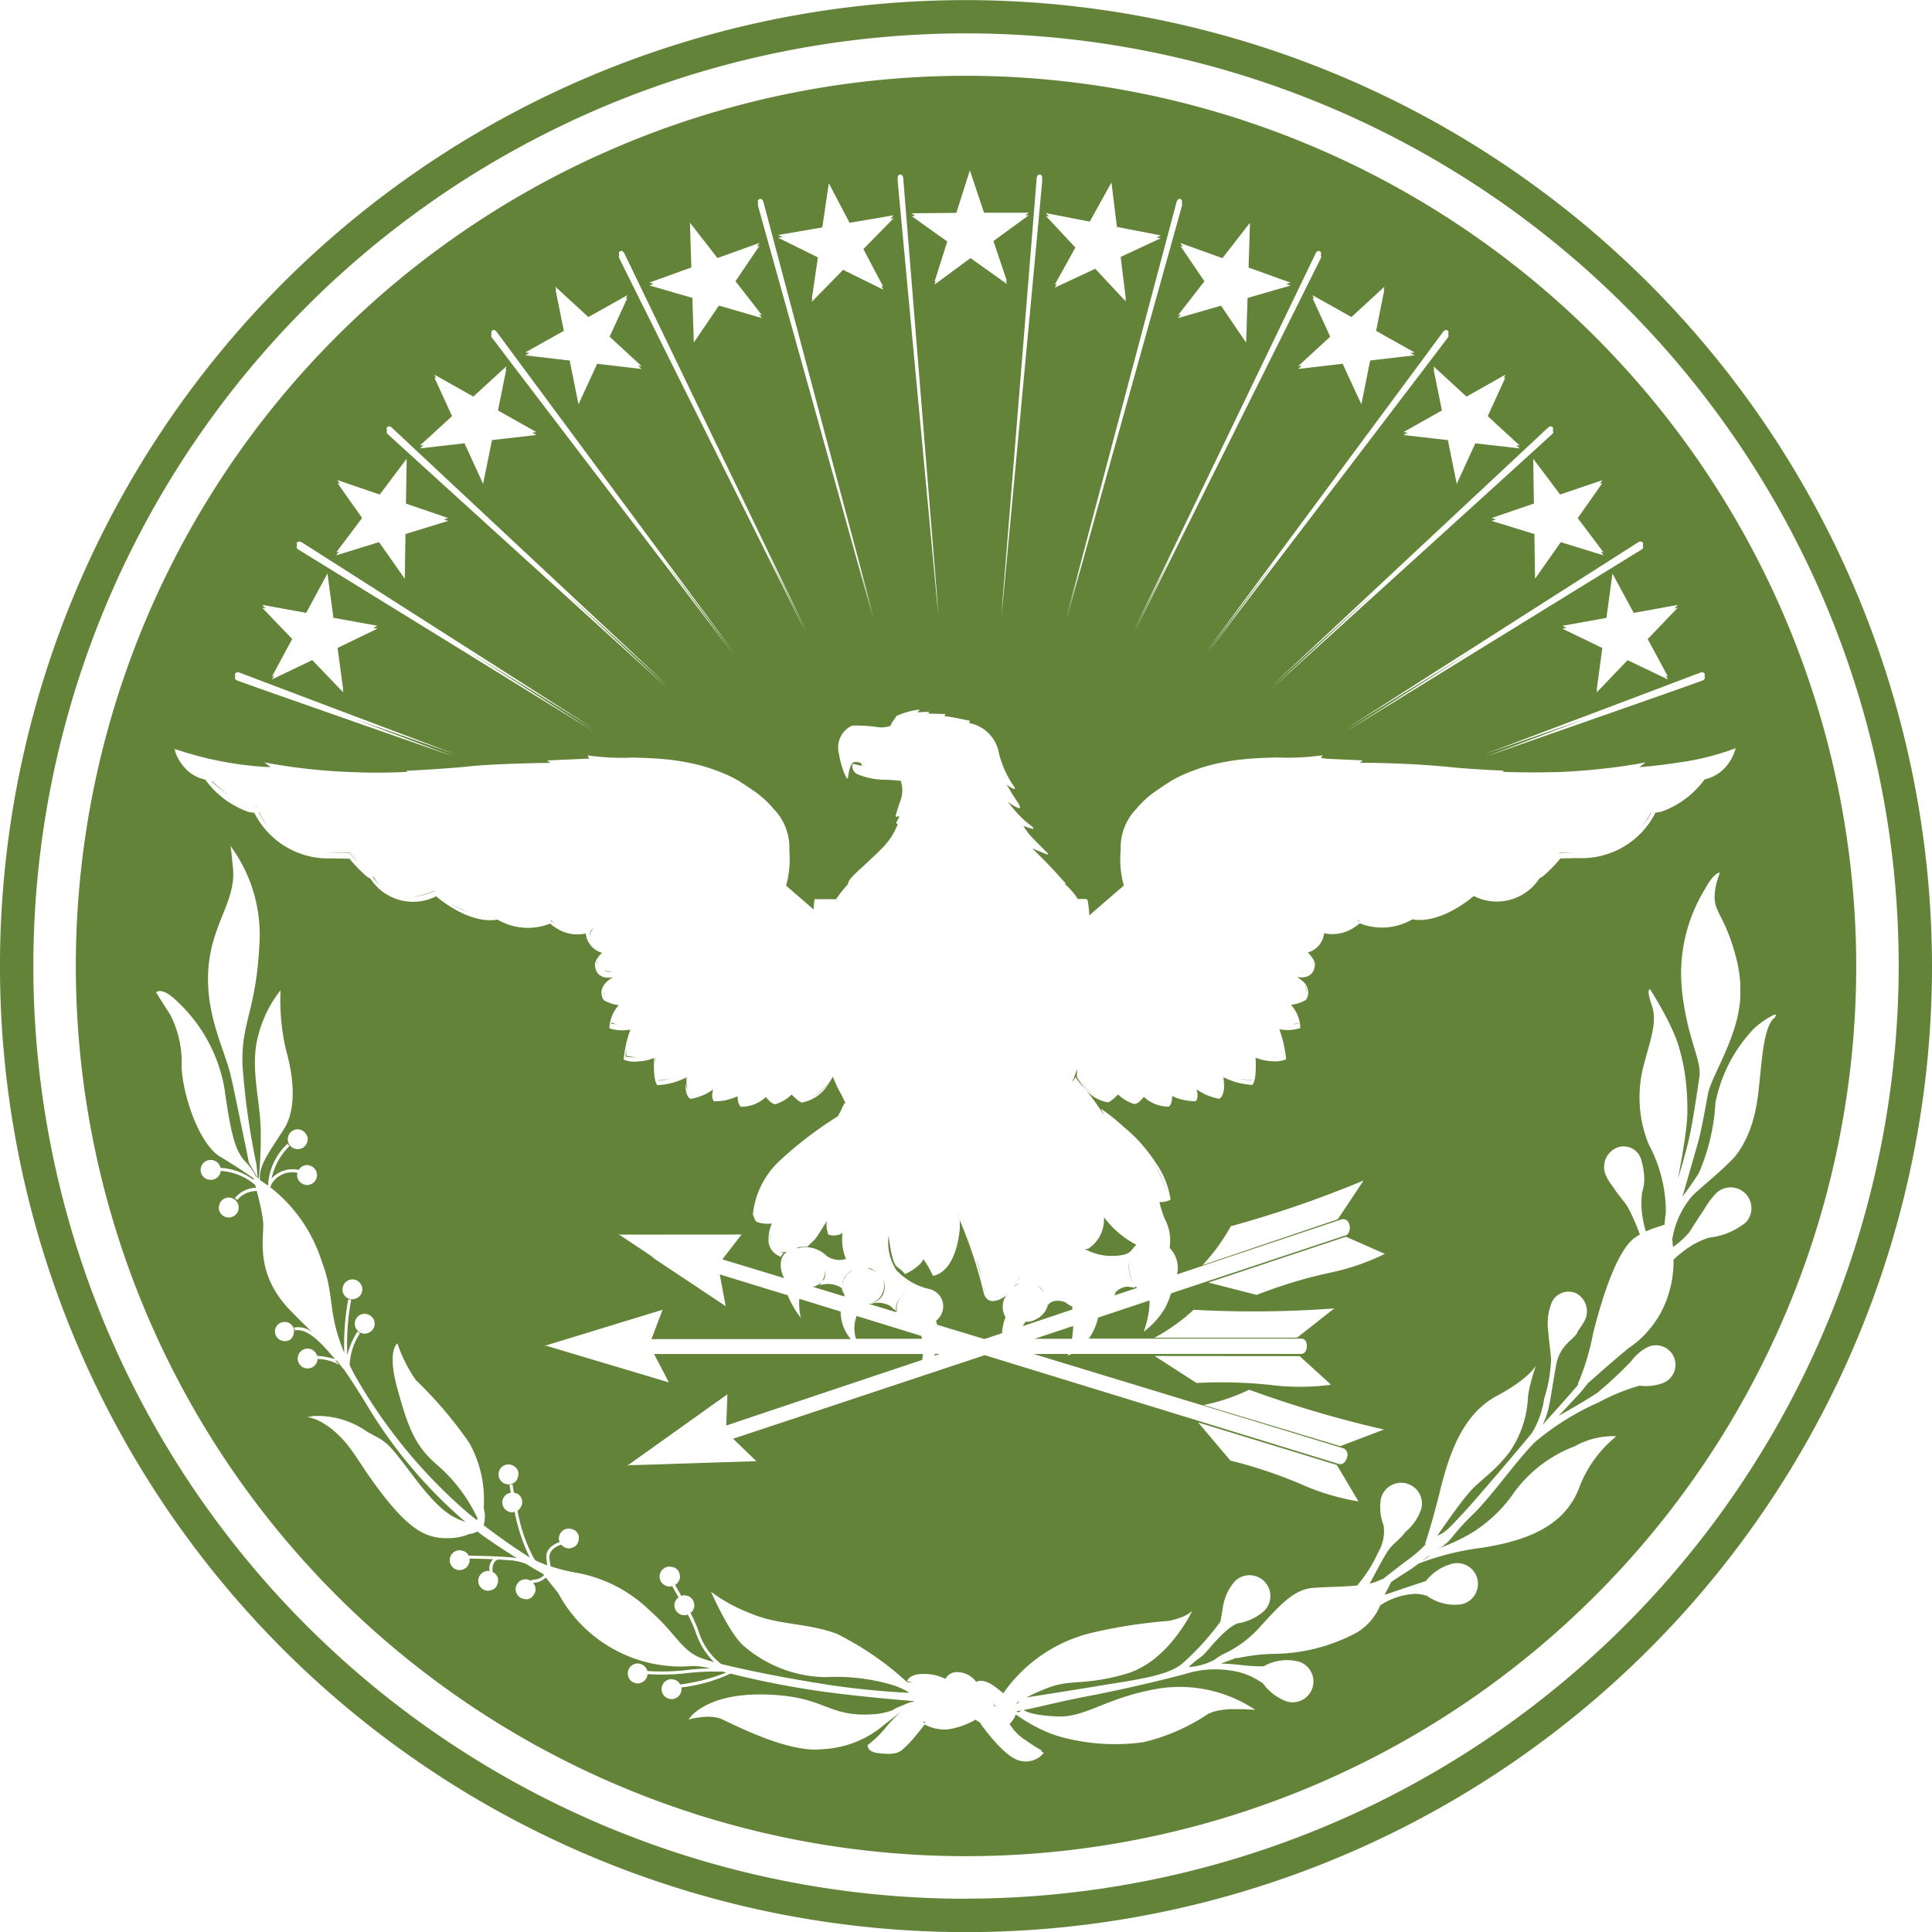 <?xml version="1.0" encoding="UTF-8"?> <svg xmlns="http://www.w3.org/2000/svg" width="99.999" height="99.998" viewBox="0 0 99.999 99.998"><defs><style>.a{fill:#638339;}</style></defs><path class="a" d="M192.677,470.161l.027.012-.013-.008-.065-.04a3.111,3.111,0,0,1-.787-.759c-.029-.036-.059-.076-.089-.115A2.928,2.928,0,0,0,192.677,470.161Z" transform="translate(-135.937 -413.405)"></path><path class="a" d="M194.878,471.654l.01-.005-.009,0a.1.1,0,0,1-.026-.005l-.009,0A.086.086,0,0,0,194.878,471.654Z" transform="translate(-137.625 -414.712)"></path><path class="a" d="M191.508,468.939c.057.064.12.137.193.222a5.418,5.418,0,0,1-.405-.61.274.274,0,0,0-.02-.025v-.01c0-.02.006-.166.016-.407-.08.237-.172.477-.268.712l.18-.285Z" transform="translate(-135.541 -412.781)"></path><path class="a" d="M204.871,471.37s-.01,0-.014,0a.05.05,0,0,0-.008.01.423.423,0,0,1-.074.011c.024,0,.05.008.074.009A.361.361,0,0,0,204.871,471.37Z" transform="translate(-143.046 -414.561)"></path><path class="a" d="M165.949,429.12c.017-.006.034-.008.051-.012l-.032,0A.109.109,0,0,1,165.949,429.12Z" transform="translate(-121.854 -391.494)"></path><path class="a" d="M187.976,494.905c0-.029,0-.055,0-.084a1.3,1.3,0,0,1-.351-.214,1.16,1.16,0,0,0-.516-.078l-.131.033a.032.032,0,0,1-.011,0l-.012.005a.552.552,0,0,0-.242.187s0-.03-.007-.076a.6.6,0,0,1-.025.167.974.974,0,0,1-.285.424.565.565,0,0,1-.2.155,1.322,1.322,0,0,1-.392.174.817.817,0,0,1-.239.007,1.785,1.785,0,0,0-.156.232l2.579-.863C187.98,494.933,187.976,494.905,187.976,494.905Z" transform="translate(-132.475 -427.198)"></path><path class="a" d="M198.07,492.6a.815.815,0,0,1,.048.071.992.992,0,0,1-.075-.126C198.054,492.56,198.057,492.58,198.07,492.6Z" transform="translate(-139.371 -426.117)"></path><path class="a" d="M193.811,487.006c1.18,0,1.021-.329,1.352-.575a4.889,4.889,0,0,1-1.68-1.432,1.808,1.808,0,0,1-.82,1.637c-.054,0-.108.008-.169.008A2.835,2.835,0,0,0,193.811,487.006Z" transform="translate(-136.343 -422)"></path><path class="a" d="M196.517,492.864a1,1,0,0,0-.557.26.844.844,0,0,0-.084.195c.395-.132.786-.264,1.172-.392a1.509,1.509,0,0,1-.113-.107C197.035,492.991,196.8,492.878,196.517,492.864Z" transform="translate(-138.189 -426.269)"></path><path class="a" d="M198.682,471.571a.092.092,0,0,0-.011.013c.012-.01.022-.022.033-.034C198.7,471.558,198.69,471.563,198.682,471.571Z" transform="translate(-139.714 -414.659)"></path><path class="a" d="M188.7,498.063a5.315,5.315,0,0,0,.064-.662l-1.993.662Z" transform="translate(-133.217 -428.769)"></path><path class="a" d="M197.528,489.958a1.657,1.657,0,0,0,.219,1.174A1.889,1.889,0,0,1,197.528,489.958Z" transform="translate(-139.076 -424.706)"></path><path class="a" d="M167.082,433.345l0,0h.01l0,0Z" transform="translate(-122.473 -393.807)"></path><path class="a" d="M187.269,493.107a1.015,1.015,0,0,0-.142-.2.678.678,0,0,0-.353-.234h0a.592.592,0,0,1,.3.2A1.439,1.439,0,0,1,187.269,493.107Z" transform="translate(-133.22 -426.189)"></path><path class="a" d="M178.1,485.254a5.258,5.258,0,0,0,0-.619l-.005-.01A5.589,5.589,0,0,1,178.1,485.254Z" transform="translate(-128.485 -421.796)"></path><path class="a" d="M180.365,490.619a6.1,6.1,0,0,0-.18-.724l-.081-.225c.16.516.227.828.293,1.11C180.387,490.729,180.376,490.676,180.365,490.619Z" transform="translate(-129.58 -424.549)"></path><path class="a" d="M176.826,489.775c-.019.026-.034.055-.055.079.015-.02.032-.045.048-.068Z" transform="translate(-127.761 -424.607)"></path><path class="a" d="M168.4,494.77l-.033,0h.057l.006,0Z" transform="translate(-123.174 -427.331)"></path><path class="a" d="M181.065,493.106a1.423,1.423,0,0,1-.169-.385c.008.032.016.063.025.095A.893.893,0,0,0,181.065,493.106Z" transform="translate(-130.013 -426.214)"></path><path class="a" d="M172.255,488.922a.919.919,0,0,1,.492,1.474,1.125,1.125,0,0,1-.162.167c.019.069.036.135.052.2l2.409.734h.074l.887-.3a2.577,2.577,0,0,1,.092-.587c.024-.083.053-.162.082-.238a1.041,1.041,0,0,1,.059-1.152,1.233,1.233,0,0,1-.664.319c-.45.041-.532-.45-.532-.45a23.389,23.389,0,0,0-1.23-3.725v.449c-.246,2.376-1.394,2.416-1.394,2.416a4.92,4.92,0,0,0-.492-.859c-.164.41-.942.777-.942.777a1.966,1.966,0,0,0-.41-.367c-.279-.209-.41-1.308-.443-1.629a2.609,2.609,0,0,0,.4,1.792A3.35,3.35,0,0,0,172.255,488.922Z" transform="translate(-124.135 -422.198)"></path><path class="a" d="M167.124,433.415h-.008v0h.009Z" transform="translate(-122.491 -393.845)"></path><path class="a" d="M167.132,433.448l0,0h.006l0,0Z" transform="translate(-122.5 -393.863)"></path><path class="a" d="M182.236,494.054c.039-.013.073-.028.11-.042a.622.622,0,0,1-.32.049A.5.5,0,0,0,182.236,494.054Z" transform="translate(-130.63 -426.919)"></path><path class="a" d="M167.175,433.519l0,0v0Z" transform="translate(-122.523 -393.902)"></path><path class="a" d="M184.479,492.628c-.022.032-.042.06-.06.084.078-.068.159-.135.246-.2A1.347,1.347,0,0,0,184.479,492.628Z" transform="translate(-131.935 -426.098)"></path><path class="a" d="M184.951,491.978a.593.593,0,0,1-.1-.1.1.1,0,0,0,0,.017A.228.228,0,0,0,184.951,491.978Z" transform="translate(-132.172 -425.752)"></path><path class="a" d="M210.778,469.177c-.024.064-.042.1-.042.1a2.95,2.95,0,0,1-.3-.038l-.281-.043a5.048,5.048,0,0,0,.585.1S210.754,469.252,210.778,469.177Z" transform="translate(-145.98 -413.364)"></path><path class="a" d="M200.165,478.6a6.358,6.358,0,0,1,.765,1.661A5.523,5.523,0,0,0,200.165,478.6Z" transform="translate(-140.53 -418.508)"></path><path class="a" d="M215.166,466.2a3.878,3.878,0,0,0-.053-.417c0,.013,0,.027,0,.04A3.707,3.707,0,0,1,215.166,466.2Z" transform="translate(-148.688 -411.514)"></path><path class="a" d="M156.571,486.955a.749.749,0,0,0,.027.306,1.1,1.1,0,0,1,.017-.479A1.722,1.722,0,0,0,156.571,486.955Z" transform="translate(-116.733 -422.972)"></path><path class="a" d="M217.648,458.884c0,.018,0,.034.007.054a.547.547,0,0,0-.074-.367c.01.024.016.054.024.082A.471.471,0,0,1,217.648,458.884Z" transform="translate(-150.035 -407.575)"></path><path class="a" d="M218.439,455.788c.007.022.014.038.02.062s-.014.021-.02.032l0,.007c.01-.015.019-.024.029-.039a1.125,1.125,0,0,0-.05-.147A.348.348,0,0,1,218.439,455.788Z" transform="translate(-150.49 -406.01)"></path><path class="a" d="M138.526,462.891c.1.012.195.018.291.025a2.142,2.142,0,0,1-.291-.084C138.525,462.866,138.526,462.891,138.526,462.891Z" transform="translate(-106.887 -409.9)"></path><path class="a" d="M137.664,459.21a.592.592,0,0,0,0,.13c.027.011.054.018.081.028l-.073-.043A.3.3,0,0,1,137.664,459.21Z" transform="translate(-106.415 -407.924)"></path><path class="a" d="M208.15,470.388v0c-.005.013-.007.031-.012.043C208.143,470.414,208.147,470.4,208.15,470.388Z" transform="translate(-144.882 -414.023)"></path><path class="a" d="M157.776,488.938a.708.708,0,0,0,.191.053c.018-.015.039-.026.058-.042A.976.976,0,0,1,157.776,488.938Z" transform="translate(-117.394 -424.15)"></path><path class="a" d="M157.461,488.859a1.127,1.127,0,0,0,.134.029.8.8,0,0,1-.15-.042C157.453,488.849,157.455,488.855,157.461,488.859Z" transform="translate(-117.214 -424.099)"></path><path class="a" d="M218.216,455.3c-.009-.015-.008-.031-.019-.046s-.01-.013-.015-.02C218.193,455.257,218.2,455.279,218.216,455.3Z" transform="translate(-150.363 -405.755)"></path><path class="a" d="M137.843,458.3a1.1,1.1,0,0,1,.228-.267A.943.943,0,0,0,137.843,458.3Z" transform="translate(-106.514 -407.283)"></path><path class="a" d="M136.884,455.795a.435.435,0,0,1,.05-.264,1.1,1.1,0,0,0-.077.225C136.865,455.77,136.875,455.78,136.884,455.795Z" transform="translate(-105.976 -405.916)"></path><path class="a" d="M219.3,452.8a.335.335,0,0,1-.006.065c0,.006,0,.013,0,.019A.368.368,0,0,0,219.3,452.8Z" transform="translate(-150.973 -404.427)"></path><path class="a" d="M217.268,456.813a.922.922,0,0,1-.417.114.748.748,0,0,0,.417-.114Z" transform="translate(-149.637 -406.616)"></path><path class="a" d="M266.263,431.954c-.027.042-.063.093-.1.147.054-.069.093-.124.124-.172C266.276,431.937,266.27,431.946,266.263,431.954Z" transform="translate(-176.549 -393.034)"></path><path class="a" d="M207.853,470.936l-.02,0,.019,0Z" transform="translate(-144.715 -414.323)"></path><path class="a" d="M214.046,466.763c-.036,0-.069.008-.109.011.085,0,.173-.007.259-.013C214.149,466.763,214.1,466.764,214.046,466.763Z" transform="translate(-148.046 -412.046)"></path><path class="a" d="M168.161,494.774a.472.472,0,0,1-.237.037l-.038.01,1.425.435c0-.023-.014-.046-.018-.07a3.938,3.938,0,0,1-.311-.266A1.381,1.381,0,0,0,168.161,494.774Z" transform="translate(-122.912 -427.333)"></path><path class="a" d="M223.6,451.2l-.061,0c-.012.014-.025.027-.044.045l.023,0a.49.49,0,0,1-.087.06A.989.989,0,0,0,223.6,451.2Z" transform="translate(-153.229 -403.551)"></path><path class="a" d="M216.212,462.957c.1-.007.193-.013.291-.025a.2.2,0,0,0,0-.025.013.013,0,0,1,0,.006s-.068.009-.183.017C216.287,462.939,216.252,462.947,216.212,462.957Z" transform="translate(-149.288 -409.942)"></path><path class="a" d="M233.244,450.109l-.123.043a2.265,2.265,0,0,0,.218-.076C233.309,450.088,233.275,450.1,233.244,450.109Z" transform="translate(-158.517 -402.939)"></path><path class="a" d="M256.416,438.853a2.847,2.847,0,0,1-.156.284,3,3,0,0,1-.329.452,2.479,2.479,0,0,0,.5-.735Z" transform="translate(-170.966 -396.813)"></path><path class="a" d="M244.025,446.16c-.008.015-.018.029-.027.043l.032-.045Z" transform="translate(-164.454 -400.8)"></path><path class="a" d="M247.347,443.465c-.25.008-.512.006-.793-.012,0,0-.027.046-.073.111.023-.031.049-.056.073-.089C246.554,443.474,246.879,443.49,247.347,443.465Z" transform="translate(-165.809 -399.324)"></path><path class="a" d="M238.915,448.419c.063.01.124.019.184.025l.055.008a2.9,2.9,0,0,1-.3-.043l.009,0A.354.354,0,0,1,238.915,448.419Z" transform="translate(-161.649 -402.029)"></path><path class="a" d="M236.956,447.8l0,0a3.487,3.487,0,0,0,.866.272A3.912,3.912,0,0,1,236.956,447.8Z" transform="translate(-160.609 -401.699)"></path><path class="a" d="M175.331,500.679l.291-.1h-.252C175.357,500.614,175.345,500.647,175.331,500.679Z" transform="translate(-126.975 -430.504)"></path><path class="a" d="M93.042,435.348l-.055-.007a6.137,6.137,0,0,0,.952.741A5.979,5.979,0,0,1,93.042,435.348Z" transform="translate(-82.032 -394.896)"></path><path class="a" d="M98.378,438.852h-.021a2.47,2.47,0,0,0,.493.733A2.866,2.866,0,0,1,98.378,438.852Z" transform="translate(-84.963 -396.813)"></path><path class="a" d="M107.12,443.429a3.2,3.2,0,0,0,.405.466,6.313,6.313,0,0,1-.405-.487,8.406,8.406,0,0,1-1.345-.038A8.423,8.423,0,0,0,107.12,443.429Z" transform="translate(-89.011 -399.279)"></path><path class="a" d="M97.922,438.183c-.072-.009-.142-.023-.213-.039.071.02.143.039.217.055Z" transform="translate(-84.609 -396.426)"></path><path class="a" d="M111.71,446.65a2.168,2.168,0,0,1-.33-.461l-.069-.032.143.205A2.533,2.533,0,0,0,111.71,446.65Z" transform="translate(-92.033 -400.8)"></path><path class="a" d="M131.636,451.2l-.062,0a1.076,1.076,0,0,0,.2.113A.68.68,0,0,1,131.636,451.2Z" transform="translate(-103.093 -403.551)"></path><path class="a" d="M117.019,447.779a3.74,3.74,0,0,1-1.148.329,3.317,3.317,0,0,0,1.161-.315A.135.135,0,0,0,117.019,447.779Z" transform="translate(-94.522 -401.685)"></path><path class="a" d="M136.117,452.229a.412.412,0,0,0-.048.258.632.632,0,0,1,.2-.416A.35.35,0,0,0,136.117,452.229Z" transform="translate(-105.543 -404.028)"></path><path class="a" d="M120.28,449.254a3.315,3.315,0,0,0,.9.449A4.5,4.5,0,0,1,120.28,449.254Z" transform="translate(-96.928 -402.49)"></path><path class="a" d="M138.046,456.925c.03,0,.064,0,.1,0a1.706,1.706,0,0,1-.533-.109A.757.757,0,0,0,138.046,456.925Z" transform="translate(-106.386 -406.615)"></path><path class="a" d="M170.975,494.813c.075.052.038,0,.038,0a.916.916,0,0,1,.209-.724A.881.881,0,0,0,170.975,494.813Z" transform="translate(-124.594 -426.961)"></path><path class="a" d="M123.581,354.931a46.076,46.076,0,1,0,46.077,46.078A46.13,46.13,0,0,0,123.581,354.931ZM161.8,386.008a.146.146,0,0,1-.091.22c-.539.215-11.255,3.952-11.255,3.952l5.208-1.968-5.208,1.819s10.844-4.093,11.113-4.2C161.778,385.746,161.87,385.9,161.8,386.008Zm-1.383-3.54-1.551,1.618,1.046,1.943-.107-.051.107.2-2.087-1-1.6,1.671.023-.172-.023.024.292-2.152-2.069-1,.223-.041-.223-.107,2.281-.411.312-2.295,1.1,2.038,2.28-.414-.172.18Zm-1.809-3.226a.149.149,0,0,1-.068.215L143.213,388.9s3.182-2.03,6.628-4.23l-6.628,4.083s14.9-9.515,15.144-9.665C158.562,378.961,158.68,379.117,158.607,379.241Zm-2.086-3.38-.136.195.136-.048-1.279,1.816,1.338,1.78-.145-.044.145.192-2.215-.682-1.332,1.894L153,378.65l-2.215-.681.227-.077-.227-.069,2.19-.75-.034-2.166,0,0,0-.152,1.391,1.85Zm-2.57-2.577a.154.154,0,0,1-.041.2c-.423.4-14.508,13.172-14.508,13.172l5.35-5-5.35,4.853,14.286-13.352C153.874,372.98,154.029,373.138,153.95,373.284ZM151.5,370.4l-.092.2.092-.051-.916,2,1.659,1.522-.183-.021.183.168-2.3-.263-.962,2.1-.459-2.266-2.3-.264.219-.124-.219-.026,1.991-1.121-.432-2.136.036.035-.036-.181,1.706,1.565Zm-2.965-2.1a.166.166,0,0,1-.02.188c-.342.467-12.509,16.414-12.509,16.414l3.754-5.068-3.754,4.922s12.085-16.319,12.257-16.555C148.422,367.982,148.613,368.13,148.536,368.3Zm-3.3-2.449-.036.181.036-.033-.428,2.136,1.993,1.118-.218.025.218.122-2.3.269-.456,2.268-.968-2.1-2.3.27.183-.169-.183.021,1.656-1.525-.92-2,.092.051-.092-.2,2.02,1.134Zm-3.291-1.635a.171.171,0,0,1,0,.158c-.252.522-9.695,19.456-9.695,19.456s.9-1.864,2.142-4.441l-2.142,4.294s9.3-19.283,9.421-19.545S142.023,364.019,141.941,364.213Zm-3.669-1.674,0,.154,0-.006-.069,2.166,2.174.783-.227.067.227.081-2.226.645-.074,2.311-1.3-1.913-2.226.644.149-.191-.149.043,1.368-1.758-1.248-1.835.133.047-.133-.194,2.18.784Zm-3.516-1.032c0,.006,0,.016-.007.024a.193.193,0,0,1,.007.125c-.152.559-5.982,21.43-5.982,21.43s.309-1.163.781-2.947c-.474,1.7-.781,2.8-.781,2.8s5.621-21.188,5.7-21.468S134.813,361.293,134.756,361.506Zm-7.046.528,2.274.441,1.122-2.025.284,2.3,2.276.44-.225.1.225.044-2.083.97.265,2.157-.02-.022.02.17-1.58-1.692-2.1.98.111-.2-.111.051,1.071-1.931-1.529-1.636.168.033Zm-.188-1.812c0,.011,0,.038-.005.074a.2.2,0,0,1,.005.073c-.046.578-2.11,22.571-2.11,22.571l.085-1.058c-.054.58-.085.912-.085.912s1.8-22.268,1.823-22.557S127.54,360,127.523,360.223Zm-6.761,1.822,2.316-.022.7-2.2.734,2.193,2.317,0-.181.132h.181L125,363.486l.7,2.075-.066-.045.066.195-1.886-1.345-1.863,1.375.059-.192-.059.045.66-2.086-1.848-1.317h.2Zm-.719-1.822c-.017-.223.264-.273.288.015s1.823,22.557,1.823,22.557-.033-.332-.086-.913c.053.67.086,1.059.086,1.059s-2.064-21.993-2.111-22.571a.2.2,0,0,1,.007-.074C120.045,360.261,120.043,360.234,120.042,360.223Zm-6.185,2.945,2.283-.39.336-2.289,1.077,2.05,2.284-.391-.173.178.173-.029-1.57,1.6,1.028,1.953-.105-.052.105.2-2.078-1.026L115.6,366.63l.025-.174-.025.026.315-2.151-2.057-1.016.224-.038Zm-.763-1.7c.076.28,5.7,21.468,5.7,21.468s-.308-1.1-.783-2.8l.783,2.95s-5.831-20.871-5.981-21.43a.187.187,0,0,1,.006-.126.2.2,0,0,1-.006-.023C112.751,361.293,113.019,361.19,113.094,361.47Zm-5.907,4.165,2.175-.783-.069-2.166,0,.006,0-.154,1.421,1.827,2.178-.784-.132.194.132-.047-1.246,1.835,1.368,1.758-.148-.043.148.191-2.225-.644-1.3,1.913-.074-2.311-2.226-.645.227-.081Zm-1.286-1.5,9.421,19.545-2.139-4.289,2.139,4.435s-9.443-18.933-9.693-19.456a.17.17,0,0,1,0-.159C105.544,364.018,105.778,363.879,105.9,364.135Zm-5.133,5.115,1.994-1.118L102.334,366l.036.033-.036-.181,1.7,1.569,2.019-1.134-.092.2.092-.052-.919,2,1.656,1.525-.183-.021.183.169-2.3-.27-.967,2.1-.455-2.268-2.3-.269.219-.122ZM99.3,368.2c.172.235,12.257,16.555,12.257,16.555l-3.76-4.93c2.1,2.834,3.76,5.076,3.76,5.076s-12.167-15.947-12.51-16.414a.167.167,0,0,1-.021-.188C98.953,368.13,99.142,367.982,99.3,368.2Zm-3.982,5.87,1.661-1.522-.916-2,.09.051-.09-.2,2.018,1.137,1.706-1.565-.036.181.036-.035-.431,2.136,1.99,1.121-.218.026.218.124-2.3.264-.46,2.266-.963-2.1-2.3.263.184-.168Zm-1.44-.911,14.284,13.352-5.345-4.848,5.345,5S94.08,373.881,93.656,373.484a.156.156,0,0,1-.041-.2C93.535,373.138,93.691,372.98,93.88,373.157ZM90.985,379.6l1.338-1.78-1.279-1.816.137.048-.137-.195,2.192.749,1.392-1.85,0,.152,0,0-.035,2.166,2.189.75-.226.069.226.077-2.214.681-.036,2.314L93.2,379.07l-2.216.682.146-.192Zm-1.777-.516c.248.15,15.144,9.665,15.144,9.665l-6.624-4.081,6.624,4.229s-14.831-9.139-15.326-9.443a.15.15,0,0,1-.067-.215C88.884,379.117,89,378.961,89.208,379.088Zm-2.059,3.232,2.28.414,1.1-2.038.311,2.295,2.281.411-.224.107.224.041-2.068,1,.292,2.152-.023-.024.023.172-1.6-1.671-2.087,1,.107-.2-.107.051,1.046-1.943-1.552-1.618.172.032ZM86,385.831c.27.107,11.112,4.2,11.112,4.2L91.9,388.212l5.208,1.968s-10.714-3.736-11.254-3.952a.146.146,0,0,1-.09-.22C85.7,385.9,85.787,385.746,86,385.831Zm-3.371,3.944a17.986,17.986,0,0,0,4.815.937.083.083,0,0,0-.017-.015l.1.018.062,0-.322-.245a29.388,29.388,0,0,0,4.264.49,30.2,30.2,0,0,0,3.132,0c.018,0-.07-.052-.053-.053,1.245-.067,2.487-.148,3.235-.229,1.411-.154,4.223-.184,4.223-.184l-.169-.123,2.186-.1a.489.489,0,0,1-.079-.143h0a.228.228,0,0,1-.014-.021,12.553,12.553,0,0,0,2.35.112c.451.016.992.022,1.71.093.369.036.711.088,1.028.147a9.141,9.141,0,0,1,1.163.288l.055.017.136.047c.2.067.379.137.546.206a5.838,5.838,0,0,1,.884.44c.04.025.073.05.112.074.291.18.494.332.626.416a4.964,4.964,0,0,1,1.01.917l.025.026a2.882,2.882,0,0,1,.8,2.141,5.193,5.193,0,0,1-.167,1.819l1.425,1.234a3.677,3.677,0,0,1,.049-.535h1.115a6.16,6.16,0,0,1,.6-.761,1.029,1.029,0,0,1,.11-.263,6.463,6.463,0,0,1,.605-.6c.307-.284.687-.635,1.027-.977a3.51,3.51,0,0,0,.846-1.281l-.069-.045-.009-.037.174-.324-.174.024-.031-.035s.058-.258.258-.831a1.508,1.508,0,0,0,.006-.994c-.087-.008-.507-.055-.837-.055a3.828,3.828,0,0,1-1.326-.258.47.47,0,0,1-.344-.487.307.307,0,0,1,.012-.062l.035-.019s.2.05.468.109c-.006-.011-.034-.07-.072-.151a.7.7,0,0,0-.366-.045c-.2.066-.282.646-.3.832l-.051.014a1.718,1.718,0,0,1-.152-.3A4.916,4.916,0,0,1,117,390a1.249,1.249,0,0,1,.677-1.432,7.384,7.384,0,0,1,1.385.084,1.378,1.378,0,0,0,.617-.079.852.852,0,0,1,.134-.255l.1-.142c.028-.043.052-.08.066-.109a4.15,4.15,0,0,1,1.164-.33l.023.052-.123.087.619-.024.01.055-.127.035.948.024.016.053a.217.217,0,0,0-.022.017.158.158,0,0,0-.035.034c.009.01.021.011.041.011a6.823,6.823,0,0,1,.7.115c.293.057.565.114.565.114l.02.041-.041.081a1.927,1.927,0,0,1,1.558,1.614,5.419,5.419,0,0,0,.769,1.673c.019.026.088.124.008.13a1.607,1.607,0,0,1-.415-.253,2.512,2.512,0,0,1,.209.327c.1.185.259.41.372.587.015.024.233.329.087.335a1.952,1.952,0,0,1-.583-.349,6.42,6.42,0,0,0,.935,1.037c.082.067.16.129.225.178.02.015.181.121.168.171-.008.028-.04.026-.062.022-.1-.021-.338-.1-.465-.143.08.113.231.331.292.412.042.055.29.31.531.554l.467.471-.03.046-.785-.318.673.672c.315.315,1.031,1.115,1.031,1.115a.056.056,0,0,1,.009.021.08.08,0,0,1-.025.041,3.341,3.341,0,0,1,.659.764h.461c0,.012.006.029.01.049h.038a6.282,6.282,0,0,1,.089.8l1.786-1.545a5.06,5.06,0,0,1-.162-1.837,2.879,2.879,0,0,1,.8-2.122.071.071,0,0,0,.01-.01,4.954,4.954,0,0,1,1.025-.932c.132-.084.332-.234.618-.411.041-.026.077-.051.12-.079a5.791,5.791,0,0,1,.886-.44c.169-.072.356-.141.555-.209.04-.014.08-.03.121-.043l.077-.024a9.094,9.094,0,0,1,1.143-.283c.317-.06.66-.111,1.03-.147.718-.071,1.259-.077,1.709-.093a12.53,12.53,0,0,0,2.35-.112l-.013.021h0a.4.4,0,0,1-.065.123c.109.015.231.028.358.039l1.814.084-.051.037c-.026.021-.063.049-.115.086h.017s1.438-.012,3.26.107l.209.015.3.022c.3.023.609.048.922.08.2.02.376.036.536.05.414.032.877.061,1.356.091.249.012.508.022.856.044a.029.029,0,0,1-.006.005s0,.011-.018.02a.2.2,0,0,1-.031.032c.1.006.206.01.308.013.453.013,1.39.031,2.514,0,.1,0,.2-.006.309-.011.7-.034,1.339-.087,1.9-.145l.542-.064c.094-.011.188-.022.283-.035.969-.126,1.54-.247,1.54-.247s-.034.028-.093.071l-.23.174.183-.009c.257-.023.986-.092,1.857-.228a13.458,13.458,0,0,0,2.958-.746l-.026.042a2.315,2.315,0,0,1-.63,1.064,1.949,1.949,0,0,1-.963.511,4.712,4.712,0,0,1-2.256,1.68l-.287.041a4.27,4.27,0,0,1-4,2.355l-.922.019a7.763,7.763,0,0,1-.923.942c-.185.082-.2.144-.2.144a2.628,2.628,0,0,1-3.363.858s-1.66,1.474-3.177,1.207a3.12,3.12,0,0,1-2.727.206,2.266,2.266,0,0,1-.3.223,1.991,1.991,0,0,1-1.541.288,1.163,1.163,0,0,1-.842,1s.382.367.366.624c-.029.443-.291.744-.938.645a1.59,1.59,0,0,1,.246.165l.03.025a.79.79,0,0,1,.317.65.687.687,0,0,1-.114.339,1.954,1.954,0,0,1-.78.262,1.858,1.858,0,0,1,.484,1.2,2.116,2.116,0,0,1-1.086.061,6.273,6.273,0,0,1,.349,1.555,1.409,1.409,0,0,1-.718.1,2.437,2.437,0,0,1-.862-.185s.082,1.126-.164,1.412a3.724,3.724,0,0,1-1.475-.388s0,.045.01.108a.493.493,0,0,0-.052-.149l-.008-.006a.072.072,0,0,1,0,.017.8.8,0,0,1-.024.616.966.966,0,0,0,.09-.316c.006.291-.024.729-.264.836a2.886,2.886,0,0,1-1.169-.492s.144.408-.041.615a2.731,2.731,0,0,1-1.22-.265s.005.45-.179.546a1.851,1.851,0,0,1-1.288-.506s-.294.407-.511.37a2.144,2.144,0,0,1-.82-.492s-.382.39-.532.41a2.024,2.024,0,0,1-1.157-.664,10.145,10.145,0,0,1,.86,1.18c.037.053.074.105.107.158l-.054-.114c-.065-.129-.11-.2-.11-.2.024.039.044.074.066.112-.043-.09-.071-.144-.071-.144a9.621,9.621,0,0,1,1.526,1.282c-.2-.213-.337-.339-.337-.339a8.02,8.02,0,0,1,1.639,1.841,4.388,4.388,0,0,1,.779,1.923,1.035,1.035,0,0,1-.573.123,4.684,4.684,0,0,0,.287.9,2.37,2.37,0,0,1,.236,1.474,1.462,1.462,0,0,1,.383,1.373c4.862-1.629,8.544-2.86,8.544-2.86a.373.373,0,0,1,.262.069.552.552,0,0,1-.01.748l-9.109,3.025a3.63,3.63,0,0,1-.336.807,4.082,4.082,0,0,1-1.076,1.176,5.275,5.275,0,0,0,.278-1.128,3.823,3.823,0,0,0,.027-.489l-2.666.887a3.07,3.07,0,0,1-.476,1.089c6.077,0,11,0,11,0a.291.291,0,0,1,.227.125c.074.121.133.66-.26.668l-11.865,0a1.443,1.443,0,0,1-.2.084c.01-.027.018-.056.028-.084h-1.793c8.009,2.438,16.005,4.872,16.06,4.891a.365.365,0,0,1,.184.4c-.029.138-.148.487-.456.4l-16.731-5.142c0,.009,0,.016,0,.016s-.012-.014-.018-.021l-1.564-.482-13.026,4.327,1.207,1.163-1.344.041-3.09.1h.008l-.268.009h0l-.263.009.006,0-.267.009h0l-.263.006h.006l-.787.024h0l-.264.007.009,0h-.051l-.133.044.059-.042h-.008l5.146-3.671,0,.01.008-.006h0l-.112.494.105-.456-.058,1.576c.525-.181,4.844-1.628,10.145-3.4.013-.108.022-.209.028-.305l-13.912,0,.77,1.472-1.354-.407-2.9-.865h0l-.252-.074h.008l-.258-.076-.249-.075h0l-.251-.075h0l-.754-.226h.005l-.254-.075h.011l-.047-.015h-.142l.069-.022-.008,0,6.046-1.851-.005.009.01,0h0l-.174.286.156-.254-.559,1.478h10.316a2.194,2.194,0,0,1-.523-1.383c0-.015,0-.029,0-.043l-2.141-.659a3.25,3.25,0,0,0,.082.988,4.933,4.933,0,0,1-.681-1.171l-3.519-1.081.308,1.646-1.408-.94-2.284-1.517.008,0L107.26,416l-.217-.144h.007l-.224-.148h0l-.217-.145h0l-.218-.144h0l-.22-.146h0l-.218-.144h0l-.219-.147.011,0-.041-.026-.136-.043h.074l-.008,0,6.325-.005-.008.007h.011l-.18.161.153-.134-.966,1.251c.255.076,1.433.434,3.2.972-.2-.362-.328-1.057.159-1.373a1.013,1.013,0,0,1-.114.016c-.019.015-.037.03-.055.046,0,0-.008,0-.013,0a.511.511,0,0,0-.137.206.946.946,0,0,1-.64-.7,2.016,2.016,0,0,1,.164-1.025,1.623,1.623,0,0,1-.779-.081c-.123-.081-.164-.327-.205-.369a4.39,4.39,0,0,1,1.363-2.774,19.749,19.749,0,0,1,3.037-2.325l.131-.233c.122-.283.215-.453.215-.453l.02.028.021-.038-.194-.4c-.058-.108-.118-.211-.174-.32-.1-.2-.194-.418-.281-.644,0,0,0,.015,0,.018v.01c-.007.009-.013.015-.02.025a5.181,5.181,0,0,1-.41.619,2.032,2.032,0,0,1-1.169.677c-.151-.02-.533-.41-.533-.41a2.14,2.14,0,0,1-.82.492c-.217.037-.512-.37-.512-.37a1.843,1.843,0,0,1-1.286.506c-.184-.1-.178-.546-.178-.546a2.735,2.735,0,0,1-1.22.265c-.185-.207-.042-.615-.042-.615a2.883,2.883,0,0,1-1.168.492c-.241-.107-.272-.541-.265-.833a1.062,1.062,0,0,0,.1.357,1.923,1.923,0,0,1-.034-.676l-.01.006a.551.551,0,0,0-.05.146c0-.06.01-.1.01-.1a3.728,3.728,0,0,1-1.476.388c-.245-.286-.164-1.412-.164-1.412a2.435,2.435,0,0,1-.86.185,1.4,1.4,0,0,1-.718-.1,6.212,6.212,0,0,1,.349-1.555,2.118,2.118,0,0,1-1.086-.061,1.854,1.854,0,0,1,.484-1.2,1.956,1.956,0,0,1-.78-.262.691.691,0,0,1-.114-.339c-.04-.533.6-.84.6-.84-.649.1-.911-.2-.941-.645-.016-.257.365-.624.365-.624a1.159,1.159,0,0,1-.839-1,1.994,1.994,0,0,1-1.543-.288,2.256,2.256,0,0,1-.3-.223,3.116,3.116,0,0,1-2.726-.206c-1.517.267-3.178-1.207-3.178-1.207a2.627,2.627,0,0,1-3.361-.858s-.022-.061-.2-.144a7.713,7.713,0,0,1-.923-.942l-.922-.019a4.268,4.268,0,0,1-4-2.355l-.288-.041a4.711,4.711,0,0,1-2.254-1.68,1.949,1.949,0,0,1-.963-.511,2.33,2.33,0,0,1-.636-1.084c.013,0,.057.119.218.323A2.431,2.431,0,0,1,82.629,389.774Zm55.613,33.165A57.354,57.354,0,0,0,145.217,425l-2.264.86-7.076-2.127A9.991,9.991,0,0,0,138.241,422.939Zm-2.728-.347-2.172-1.4,7.507.007,1.626,1.481a12.135,12.135,0,0,1-3.111.014A24.084,24.084,0,0,0,135.513,422.592Zm5.2-2.345-7.378,0a9.937,9.937,0,0,0,2.03-1.446,56.925,56.925,0,0,0,7.274-.069Zm1.6-3.341a24.218,24.218,0,0,0-3.684,1.126l-2.505-.641,7.121-2.372,2.014.888A12.05,12.05,0,0,1,142.319,416.906Zm1.849-4.8-1.341,2.013-7,2.372a9.978,9.978,0,0,0,1.464-2.013A57.336,57.336,0,0,0,144.167,412.109Zm-.267,16.615a12.184,12.184,0,0,1-2.979-.895,24.16,24.16,0,0,0-3.653-1.22l-1.667-1.974,7.177,2.2Zm-43.48-1.4a.349.349,0,0,1-.008.041,1.008,1.008,0,0,1-.021.105.566.566,0,0,1-.026.077.428.428,0,0,1-.253.247.186.186,0,0,1-.03.009.346.346,0,0,1-.052.016h-.038a.435.435,0,0,1-.088.02.515.515,0,1,1,0-1.03.508.508,0,0,1,.227.058.483.483,0,0,1,.289.369.692.692,0,0,1,0,.074S100.421,427.32,100.421,427.323Zm-7.957-8.311a.508.508,0,0,1,.236.064.453.453,0,0,1,.1.068c.013.012.026.022.04.035a.517.517,0,0,1,.1.142.132.132,0,0,1,0,.014.288.288,0,0,1,.026.1v.019a.552.552,0,0,1,.014.069.509.509,0,0,1-.181.386.4.4,0,0,1-.106.071.531.531,0,0,1-.229.059.515.515,0,1,1,0-1.03Zm-.552-.768h0a.485.485,0,0,1-.088.018.515.515,0,0,1-.515-.515.431.431,0,0,1,.01-.054.446.446,0,0,1,.015-.074.509.509,0,0,1,.489-.388.516.516,0,0,1,.516.516A.509.509,0,0,1,91.912,418.245Zm-2.4-8.269a.515.515,0,1,1-.514-.514.509.509,0,0,1,.286.1c.005,0,.011.006.017.012a.512.512,0,0,1,.117.123l0,0A.51.51,0,0,1,89.513,409.976Zm-3.381-3.924a37.708,37.708,0,0,0,.727,5.212l.068.727-.455-.795-.016-.077v0c-.027-.135-.088-.44-.167-.83-.138-.664-.337-1.626-.54-2.608-.02-.094-.041-.187-.06-.277a.044.044,0,0,0,0-.012q-.031-.145-.062-.281c0-.019-.008-.037-.013-.055-.016-.074-.032-.148-.048-.215-.02-.087-.039-.169-.057-.243-.306-1.272-1.307-3.1-1.136-5.449s1.443-3.506,1.273-5.211c-.047-.47-.078-.764-.1-.951-.009-.077-.015-.138-.022-.18l-.016-.018s-.012-.2.016.018A7.734,7.734,0,0,1,87,400C86.827,403.312,86.065,403.952,86.133,406.052Zm-.706,7.975a.515.515,0,0,1-.515-.516.305.305,0,0,1,.011-.054.392.392,0,0,1,.017-.088.509.509,0,0,1,.486-.373.515.515,0,1,1,0,1.031Zm2.993,6.392a.509.509,0,0,1-.6-.5.492.492,0,0,1,.5-.484.476.476,0,0,1,.482.4C88.81,419.961,88.785,420.359,88.419,420.418ZM165.314,403.8a1.214,1.214,0,0,0-.134.217c-.021.043-.04.087-.059.133a2.816,2.816,0,0,0-.095.278c-.007.023-.013.045-.019.068-.029.1-.055.208-.079.322,0,.012,0,.025-.007.036-.023.11-.042.223-.061.34,0,.025-.008.049-.011.074-.02.123-.036.249-.053.379,0,.031-.008.064-.011.1-.017.13-.031.26-.046.394,0,.025,0,.051-.007.075-.013.124-.026.247-.038.372-.016.161-.033.322-.049.482,0,.025-.005.049-.008.074-.015.15-.031.3-.05.446a.3.3,0,0,1,0,.034l0-.009c-.016.128-.035.246-.054.365-.008.053-.014.111-.024.161-.019.115-.042.22-.065.327-.011.052-.021.109-.032.161-.025.1-.05.194-.078.289-.013.048-.024.1-.037.145-.03.1-.06.184-.091.272-.012.038-.025.081-.039.118-.034.091-.07.175-.105.258-.011.03-.024.062-.037.091-.044.1-.089.19-.135.278l-.016.033a5.412,5.412,0,0,1-.322.534,3.133,3.133,0,0,1-.228.289c-.03.034-.064.069-.1.1-.062.068-.128.136-.2.2-.038.039-.076.078-.117.115-.081.078-.165.156-.253.234l-.084.079c-.436.392-.927.8-1.358,1.2a4.506,4.506,0,0,0-1.064,2.228l-.02-.014c.015.133.031.293.045.472a4.255,4.255,0,0,0,.833-.744c.143-.207.451-.73.751-1.15a4.567,4.567,0,0,1,.646-.882,1.077,1.077,0,0,1,1.525,1.521,3.651,3.651,0,0,1-1.876.772,4.039,4.039,0,0,0-1.15.568,5.81,5.81,0,0,0-.7.571,5.61,5.61,0,0,1-.259,1.787,5.186,5.186,0,0,1-2.075,2.8l-.262.218c-.024.02-.049.04-.074.062-.088.073-.176.148-.265.224,0,0-.008.007-.012.01l-.287.245a.275.275,0,0,1-.024.022c-.468.4-.9.79-1.177,1.034-.173.227-.342.433-.467.568-.337.363-1.042,1.114-1.042,1.114s1.094-.6,2-1.19a21.446,21.446,0,0,0,1.746-1.628,2.489,2.489,0,0,1,.829-.723,1.011,1.011,0,1,1,.855,1.831,2.551,2.551,0,0,1-1.245.151,10.314,10.314,0,0,0-2.107.859,13.659,13.659,0,0,0-3.321,2.073c-.882.881-2.284,2.85-3.166,3.7s-1.141,1.295-1.35,1.477a4.982,4.982,0,0,1-.48.366l.03-.01.059-.04h0l.079-.056a11,11,0,0,0,1.349-.622,7.3,7.3,0,0,0,2.439-2.255,6.912,6.912,0,0,1,3.114-2.356,4.067,4.067,0,0,1,2.154-.519,6.27,6.27,0,0,0-1.946,2.722c-.753,1.891-2.569,2.667-5.034,3.055a13.7,13.7,0,0,0-3.266.818,5.441,5.441,0,0,1-.445.322c-.322.21-.685.429-.964.628-.033.062-.068.13-.1.2l-.005.01q-.046.087-.09.174c-.012.022-.023.045-.035.065-.035.066-.068.133-.1.194a.207.207,0,0,0-.011.025c.577-.2,1.658-.567,2.086-.7a.312.312,0,0,0,.044-.015,2.578,2.578,0,0,1,1.438-.916,1.076,1.076,0,1,1,.374,2.12,2.463,2.463,0,0,1-1.753-.445,2.282,2.282,0,0,0-.6-.1,3.591,3.591,0,0,0-1.557.44c-.089.049-.178.1-.259.154a2.973,2.973,0,0,1-1.194,1.4,9.251,9.251,0,0,1-4.41,1.113,10.253,10.253,0,0,0-1.712.207.279.279,0,0,1-.1.01.209.209,0,0,0-.025,0,.072.072,0,0,0-.021-.005c-.434.167-.788.286-.788.286s.415.014.934.066a9.949,9.949,0,0,0,1.244.081c.014,0,.024,0,.038,0a2.427,2.427,0,0,1,1.816-.245,1.077,1.077,0,0,1-.63,2.06,2.66,2.66,0,0,1-1.24-.955.747.747,0,0,1-.139-.079,3.615,3.615,0,0,0-1.556-.569,5.135,5.135,0,0,0-2.284.175c-.934.261-3.217.808-5.137,1.172-1.421.268-2.613.592-3.244.7.087.074.43.271,1.688.334,1.556.079,2.517-.984,5.344-1.45a7.04,7.04,0,0,1,4.955,1.114,9.137,9.137,0,0,0-.941-.04l-.065,0c-.042,0-.084,0-.126,0s-.074,0-.11,0l-.092,0c-.047,0-.094.008-.142.012l-.064.005-.159.019-.048.007c-.056.008-.11.018-.164.029l-.037.006c-.054.012-.107.025-.158.039l-.032.008c-.052.015-.1.033-.149.051a.123.123,0,0,1-.025.008c-.054.023-.106.047-.153.073a10.2,10.2,0,0,1-3.321,1.451,10.673,10.673,0,0,1-4.334-.286c-.124-.035-.246-.076-.365-.119l-.063-.023c-.112-.041-.22-.086-.326-.133l-.071-.031c-.1-.047-.2-.093-.3-.143l-.048-.025c-.1-.049-.19-.1-.278-.148a.061.061,0,0,1-.014-.008q-.143-.081-.267-.158l-.016-.008c-.257-.158-.444-.291-.531-.355a1.186,1.186,0,0,1-.2.35.418.418,0,0,1-.125.14,2.567,2.567,0,0,0,.823.841,9.082,9.082,0,0,0,.854.544l-.047.024c.093.06.136.1.136.1a1.192,1.192,0,0,1-1.2.405c-.83-.143-2.065-1.921-2.065-1.921a.227.227,0,0,1-.015-.047c-.08-.049-.165-.1-.249-.163a4.135,4.135,0,0,1-1.4.5,2.145,2.145,0,0,1-1.229-.253c-.071.09-.212.271-.348.438a6.377,6.377,0,0,1-.843.9c-.24.166-.507.238-1.242.142-.539-.07-.517-.366-.513-.395l-.024-.006a5.358,5.358,0,0,0,1.02-1,7.577,7.577,0,0,1,.725-.743c-.449.35-.962.751-1.125.887a5.343,5.343,0,0,1-2.991,1.061c-1.752.188-4.528-1.275-5.172-1.562a1.316,1.316,0,0,0-.281-.085l-.031-.005a2.152,2.152,0,0,0-.278-.029h-.038a2.526,2.526,0,0,0-.282.008H110c-.1.008-.195.019-.283.032h0a4.113,4.113,0,0,0-.494.1s.909-1.574,4.676-1.254c2.514.214,2.681,1.182,5.053.971a3.7,3.7,0,0,0,.834-.2c.047-.03.091-.058.14-.09,1.04-.448.854-.332.854-.332l-.052.035c.048-.023.088-.042.116-.057h0l0,0,.044-.022-.019.014.049-.015c-.845-.065-2.435-.2-4.391-.446a45.585,45.585,0,0,1-5.139-.98,8.1,8.1,0,0,1-2.551.718.438.438,0,0,1,.019.088.516.516,0,1,1-.517-.517.423.423,0,0,1,.094.02.443.443,0,0,1,.062.013.347.347,0,0,1,.06.019.464.464,0,0,1,.118.079.626.626,0,0,1,.057.058.475.475,0,0,1,.057.087l0,0a9.915,9.915,0,0,0,2.385-.62l-.209-.052c-.036,0-.075.006-.119.006a12.52,12.52,0,0,0-1.587.064,11.276,11.276,0,0,1-2.158.065.514.514,0,0,1-.17.347.409.409,0,0,1-.109.074.5.5,0,0,1-.23.06.516.516,0,1,1,0-1.032.5.5,0,0,1,.23.062.408.408,0,0,1,.109.072.282.282,0,0,1,.035.032.542.542,0,0,1,.1.148v0a.288.288,0,0,1,.023.076,11.18,11.18,0,0,0,2.151-.064,9.294,9.294,0,0,1,1.116-.063l-.266-.063a2.8,2.8,0,0,0-.285-.045l-.06-.006c-.089-.009-.18-.014-.273-.019a7.214,7.214,0,0,1-6.992-3.763l-.645-.813a1.034,1.034,0,0,1-.663.277.485.485,0,0,1,.018.641c-.007.012-.016.025-.026.038a.292.292,0,0,1-.022.025.406.406,0,0,1-.248.137.6.6,0,0,1-.09.005c-.006,0-.012,0-.017,0a.356.356,0,0,1-.057-.012l-.043-.009a.507.507,0,0,1-.414-.5.514.514,0,0,1,.515-.514.494.494,0,0,1,.281.094l-.024-.046a2.588,2.588,0,0,0,.339-.055.731.731,0,0,0,.359-.206c-.018-.021-.034-.041-.05-.063-.148-.082-.454-.258-.891-.524l-.058-.024a2.9,2.9,0,0,0-.707-.154c-.217-.018-.443-.032-.668-.044h0c-.264.07-.322.416-.283.65a.481.481,0,0,1,.277.365c0,.017,0,.042,0,.069,0,.006,0,.011,0,.019a.506.506,0,0,1-.06.231.422.422,0,0,1-.241.236c-.021.01-.043.011-.063.02a.268.268,0,0,0-.027.008h-.02a.549.549,0,0,1-.1.02.515.515,0,1,1,0-1.03.5.5,0,0,1,.073.015.677.677,0,0,1,.177-.618c-.481-.02-.927-.03-1.216-.033,0,.015,0,.028,0,.046s.007.021.007.032a.5.5,0,0,1-.106.3.133.133,0,0,0-.01.016.854.854,0,0,1-.061.069.376.376,0,0,1-.094.062.506.506,0,0,1-.246.071.515.515,0,1,1,0-1.03.454.454,0,0,1,.079.017.477.477,0,0,1,.391.266c.465.005,1.4.023,2.206.089a2.573,2.573,0,0,1,.282.041c-.413-.26-.9-.577-1.448-.95-.189-.129-.388-.275-.593-.431a1.154,1.154,0,0,1-.439.132c-.046.02-.093.04-.144.059l-.067.022a2.411,2.411,0,0,1-.238.064l-.094.02a3.1,3.1,0,0,1-.372.044c-1.2.061-2.032-.336-3.443-2.117s-1.6-2.578-2.709-3.5c-.087-.072-.17-.133-.25-.189-.025-.018-.048-.032-.072-.047-.059-.041-.117-.077-.173-.109-.019-.011-.039-.024-.058-.034-.069-.037-.134-.069-.194-.1l-.061-.026c-.04-.016-.079-.032-.115-.045l-.066-.022-.084-.026-.113-.027-.026-.005c-.084-.015-.125-.016-.118-.017h0s.023,0,.066-.006l.014,0,.067-.01.032-.007c.03,0,.064-.012.1-.019l.07-.014a4.469,4.469,0,0,1,2.8.828c1.017.554.95.4,2.334,2.24s1.97,2.119,2.583,2.364c.056.022.1.037.154.051a24.613,24.613,0,0,1-5.01-5.893c-.1-.161-.188-.308-.278-.453-.048-.077-.092-.15-.138-.222l-.134-.214c-.057-.09-.113-.176-.165-.26s-.117-.182-.172-.264c-.033-.05-.064-.1-.094-.144-.053-.079-.1-.156-.155-.23-.02-.029-.041-.061-.061-.089-.04-.06-.08-.114-.119-.173l-.026.009a1.234,1.234,0,0,0-.128-.165,2.437,2.437,0,0,0-1.177-.339.514.514,0,1,1-.513-.535.507.507,0,0,1,.488.376,3.663,3.663,0,0,1,.927.176l0-.005c-.448-.514-1.258-1.546-1.98-1.5a.343.343,0,0,0-.087.014l-.055-.147a1.131,1.131,0,0,1,.946.247c-.107-.107-.22-.218-.342-.337l-.246-.245-.126-.125c-.128-.129-.261-.263-.408-.413-1.9-1.945-1.354-3.791-1.421-4.585-.007-.076-.018-.159-.03-.245,0-.018-.005-.036-.009-.055-.013-.083-.029-.17-.046-.261-.005-.026-.01-.05-.015-.075-.016-.081-.033-.164-.052-.249-.006-.029-.013-.059-.02-.088-.016-.075-.033-.149-.052-.224-.01-.039-.019-.079-.029-.119-.018-.072-.036-.144-.053-.215-.008-.028-.015-.054-.022-.082a1.3,1.3,0,0,0-1.006.461l-.13-.088a1.464,1.464,0,0,1,1.092-.541c-.012-.049-.026-.1-.039-.144a3.05,3.05,0,0,0-1.783-.728.509.509,0,0,1-.505.461.514.514,0,1,1,0-1.027.509.509,0,0,1,.293.1.006.006,0,0,0,0,0,.511.511,0,0,1,.2.307,3.2,3.2,0,0,1,1.723.63c-.01-.038-.02-.071-.029-.1-.139-.1-.332-.229-.571-.387-.027-.019-.054-.037-.083-.055l-.243-.158-.159-.1-.226-.143c-.137-.086-.279-.172-.427-.261-1.1-.659-1.933-3.179-2-4.633a5.406,5.406,0,0,0-.591-2.725c-.341-.524-.729-1.15-.729-1.15s.286-.339,1.117.491a8.034,8.034,0,0,1,2.422,4.484c.306,2.146.51,3.179,1.067,3.77a3.15,3.15,0,0,1,.57.8l.137.085c.017-.175.051-.545.076-1.013v0c.006-.126.013-.26.018-.4v-.027c.005-.131.009-.267.01-.406,0-.02,0-.04,0-.061,0-.135,0-.273,0-.412,0-.021,0-.04,0-.061,0-.145-.007-.291-.014-.436-.069-1.42-.544-3.112-.1-4.636a6.158,6.158,0,0,1,1.137-2.282l0,.041a11.406,11.406,0,0,0,.274,3c.353,1.235.625,3.009-.1,4.144S87,411.3,87.031,411.99c0,.035,0,.065,0,.094q.166.107.408.285c.006-.017.01-.034.02-.057a3.146,3.146,0,0,1,1-2.1l.108.111a3.364,3.364,0,0,0-.93,1.683,1.469,1.469,0,0,1,1.394-.444l0,.021a.514.514,0,0,1,.447-.273.45.45,0,0,1,.124.026h0a.582.582,0,0,1,.111.04.409.409,0,0,1,.09.061.582.582,0,0,1,.059.057.546.546,0,0,1,.073.107c.008.017.014.034.021.051a.259.259,0,0,1,.017.081v.005a.485.485,0,0,1,.018.089.516.516,0,0,1-1.032,0,.484.484,0,0,1,.023-.111,1.244,1.244,0,0,0-1.361.606l-.014.03,0,.045H87.6a.362.362,0,0,0-.015.054l-.049-.011c.061.045.123.091.19.145a7.863,7.863,0,0,1,2.5,3.689c.709,1.837.275,2.6,1.173,4.756a12.905,12.905,0,0,1,.207-2.769l.152.028a12.459,12.459,0,0,0-.2,2.865,3.924,3.924,0,0,1,.527-1.225l.13.088a3.258,3.258,0,0,0-.537,1.644c.089.187.187.382.3.588a27.059,27.059,0,0,0,5.88,7.121c.134.107.268.213.4.316a.119.119,0,0,1,.009-.019c.011-.024.021-.049.03-.069a8.313,8.313,0,0,0-2.12-2.793c-1.136-.981-1.478-1.937-2.031-3.931-.046-.165-.082-.317-.114-.46l-.024-.112c-.026-.129-.049-.252-.065-.364,0-.006,0-.014,0-.02-.016-.118-.026-.221-.031-.318,0-.029,0-.054-.005-.082,0-.084,0-.164,0-.234v-.025a1.984,1.984,0,0,1,.02-.2c0-.019,0-.038.009-.055.009-.049.019-.094.03-.134l.006-.022a.927.927,0,0,1,.042-.111.343.343,0,0,1,.015-.032.6.6,0,0,1,.035-.064.107.107,0,0,1,.005-.01h0a.36.36,0,0,1,.081-.089,7.481,7.481,0,0,0,.956,1.9,21.039,21.039,0,0,1,2.766,3.253,5.99,5.99,0,0,1,.743,3.36,1.646,1.646,0,0,1,0,.9c1,.765,1.847,1.327,2.389,1.671a9.222,9.222,0,0,1-.785-2.365.5.5,0,0,1-.122.025.515.515,0,0,1-.516-.515.51.51,0,0,1,.439-.5c-.026-.156-.05-.3-.069-.422l.154-.023s.029.177.077.447l.02,0a.393.393,0,0,1,.074.015c.009,0,.02.006.029.01a.487.487,0,0,1,.3.376.6.6,0,0,1,0,.064c0,.009.007.019.007.029a.5.5,0,0,1-.093.277.508.508,0,0,1-.037.055.335.335,0,0,1-.037.043.36.36,0,0,1-.077.056,8.317,8.317,0,0,0,.828,2.439l.1.138a6.638,6.638,0,0,0,.615.253c-.056-.384-.168-.717.3-1.039a1.347,1.347,0,0,1,.335-.163.509.509,0,0,1-.037-.187.515.515,0,0,1,.516-.514.522.522,0,0,1,.1.02.492.492,0,0,1,.094.019l.005,0a.486.486,0,0,1,.317.379c0,.022,0,.053,0,.088v.006c0,.007,0,.014,0,.022a.81.81,0,0,1-.025.124.536.536,0,0,1-.026.078.428.428,0,0,1-.235.234.5.5,0,0,1-.225.057.505.505,0,0,1-.395-.194c-.048.013-.665.191-.613.713.019.191.041.313.057.408a8.953,8.953,0,0,0,1.269.322,7.283,7.283,0,0,1,3.867,1.969c1.323,1.165,1.635,2.046,2.594,2.435a7.3,7.3,0,0,0,.731.231,3.877,3.877,0,0,1-.969-1.6,7.011,7.011,0,0,0-.39-.86.5.5,0,0,1-.177.035.514.514,0,0,1-.516-.514.508.508,0,0,1,.215-.408c-.154-.274-.278-.492-.334-.586a.466.466,0,0,1-.11.022.515.515,0,1,1,0-1.029.411.411,0,0,1,.079.017.391.391,0,0,1,.113.022l.013,0a.485.485,0,0,1,.3.373c0,.007,0,.017,0,.025a.459.459,0,0,1,.015.074.508.508,0,0,1-.259.436c.062.105.182.314.324.567a.524.524,0,0,1,.164-.033.464.464,0,0,1,.075.016.341.341,0,0,1,.1.021c.01,0,.02,0,.03.008a.468.468,0,0,1,.142.1l.02.017a.545.545,0,0,1,.094.142.2.2,0,0,1,.015.041.234.234,0,0,1,.016.074v0a.469.469,0,0,1,.02.1.5.5,0,0,1-.2.4,7.226,7.226,0,0,1,.4.891,3.454,3.454,0,0,0,1.183,1.745c1.031.26,2.51.56,3.917.81.292.052.581.1.862.149a.08.08,0,0,1,.021,0c.295.049.582.095.854.137a40.858,40.858,0,0,0,4.084.4.656.656,0,0,0-.077-.055c-.017-.013-.041-.025-.062-.039s-.047-.028-.077-.044-.042-.021-.062-.031c-.04-.02-.079-.04-.127-.062l-.057-.023c-.059-.024-.117-.049-.188-.076-.091-.034-.189-.067-.3-.1a10.342,10.342,0,0,0-3.391-.381,6.629,6.629,0,0,1-4.27-1.657,1.957,1.957,0,0,1-.169-.178c-.018-.02-.035-.04-.052-.061-.045-.053-.088-.109-.133-.17l-.047-.062c-.056-.079-.113-.162-.169-.25l-.05-.079c-.042-.067-.083-.134-.124-.2l-.06-.1q-.066-.112-.128-.226c-.012-.022-.025-.044-.037-.066-.05-.09-.1-.179-.143-.265-.019-.038-.037-.072-.055-.109l-.089-.173-.048-.095c-.038-.079-.076-.153-.109-.224a.071.071,0,0,1-.007-.015h0c-.141-.292-.228-.491-.228-.491a8.22,8.22,0,0,0,1.959,1.084c1.5.665,2.939.5,4.552,1.092a15.816,15.816,0,0,1,3.686,2.547l-.031-.037h.263c-.148-.032-.283-.054-.283-.054s.092-.375.827-.375a2.377,2.377,0,0,1,1.162.256.656.656,0,0,1,.641-.352,1.24,1.24,0,0,1,.953.507c.084-.051.383-.171.941.228.179.129.331.25.459.362l.018-.03a7.793,7.793,0,0,1,4.552-3.1,25.981,25.981,0,0,1,3.99-.618c1.016-.21,1.231-.545,1.231-.545a7.552,7.552,0,0,1-.565.962h0l-.044.059c-.044.064-.089.127-.138.194-.027.037-.054.072-.082.109-.054.072-.112.143-.172.216-.026.033-.051.065-.079.1a6.8,6.8,0,0,1-.6.621l-.09.077c-.082.072-.166.142-.254.209-.04.032-.082.061-.123.092-.083.059-.168.117-.256.173-.045.029-.089.058-.136.084-.094.054-.191.1-.289.152-.043.021-.084.042-.129.062a3.847,3.847,0,0,1-.443.164c-2.181.637-2.845.28-4.009.709-.134.049-.257.1-.373.145-.051.021-.1.042-.145.062s-.124.051-.18.077-.1.045-.14.066-.1.045-.14.069-.081.038-.117.058l-.084.045c.486-.075,2.171-.337,3.75-.6,1.869-.309,3.632-.518,4.359-1.192a13.912,13.912,0,0,0,1.921-2.124c.033-.134.087-.459.122-.674a2.654,2.654,0,0,1,.614-1.406,1.077,1.077,0,1,1,1.551,1.5,2.58,2.58,0,0,1-.887.534,2.181,2.181,0,0,1-.513.128,2.369,2.369,0,0,0-.525.339c-.622.518-1.089,1.19-1.3,1.348s-.83.62-.623.57a3.308,3.308,0,0,0,1.245-.363,3.254,3.254,0,0,1,.649-.387h0a5.755,5.755,0,0,0,1.764-1.374c.962-1.036,1.687-1.891,2.7-1.968.663-.052,1.557-.05,2.3-.128a.024.024,0,0,1,.009-.028,6.968,6.968,0,0,0,1.065-1.685,2.14,2.14,0,0,0,.283-1.383,2.639,2.639,0,0,1-.141-1.4,1.078,1.078,0,0,1,2.092.522,2.636,2.636,0,0,1-.824,1.206c-.219.318-.575.567-.813.853s-.848,1.486-1.039,1.82a2.1,2.1,0,0,0,.365-.11c.13-.056.241-.1.342-.139.228-.181.782-.62,1.4-1.076a6.264,6.264,0,0,0,.841-.756c-.055.034-.092.055-.092.055s.311-.853.8-2.824,1.195-3.936,2.932-4.869,2.024-1.58,2.024-1.58-.107.3-.216.689l.008-.016s-.012.041-.036.116a7.087,7.087,0,0,0-.171.815,5.414,5.414,0,0,1-.987,2.928c-.83,1.063-1.531,1.425-2.1,2.1-.066.079-.135.166-.209.257l-.016.02c-.067.085-.138.177-.206.268-.014.016-.025.033-.039.049l-.191.258c-.02.027-.04.055-.059.082-.057.076-.111.152-.165.227l-.112.156-.091.127c-.247.349-.439.63-.495.707a.359.359,0,0,1-.045.048c.461-.18.644-.415,1.368-1.188s3.294-3.807,3.554-4.145a4.644,4.644,0,0,0,.626-1.762,7.545,7.545,0,0,0,.36-2.02c-.016-.394-.118-1.018-.148-1.493a2.882,2.882,0,0,1,.147-1.379.953.953,0,0,1,1.294-.572,1.057,1.057,0,0,1,.4,1.5c-.114.182-.223.349-.33.5a.2.2,0,0,1-.037.094c-.312.416-.883.65-1.065,1.635s-.285,1.813-.415,2.306a3.728,3.728,0,0,1-.285.777s1.22-1.349,1.634-1.839c.057-.068.129-.148.211-.235l-.028-.025a12.867,12.867,0,0,0,.8-2.643c.571-2.279,1.324-4.327,2.128-4.921a3.119,3.119,0,0,1,.29-.189,10.265,10.265,0,0,0-.654-1.47c-.173-.259-.526-.654-.745-1.013a2.364,2.364,0,0,1-.4-.683,1.074,1.074,0,0,1,.691-1.356.945.945,0,0,1,1.2.741,2.888,2.888,0,0,1,.117.61.148.148,0,0,1,.011.043c0,.02,0,.044,0,.064a2.187,2.187,0,0,1-.1.866,4.324,4.324,0,0,0-.022.962,5.326,5.326,0,0,0,.212,1.075c.376-.172.723-.26.972-.35a4.547,4.547,0,0,1,.062-.6,7.361,7.361,0,0,0-.883-3.55,6.433,6.433,0,0,1-.233-4.2c.286-1.14.7-2.125.389-3.005s-.087-.828-.087-.828.482.75.917,1.606l.029.06c.063.124.123.25.181.377,0,.01.01.019.014.029h0l.02.042a.027.027,0,0,1,0,.009c.071.158.138.315.2.468a10.045,10.045,0,0,1,.526,2.571v-.006c.011.13.02.258.028.383,0,.03,0,.059,0,.091.007.116.01.229.013.34,0,.035,0,.068,0,.1,0,.132,0,.259,0,.38,0,.073-.007.155-.012.24,0,.029-.005.058-.006.087-.005.06-.011.122-.017.187,0,.035-.007.07-.011.105-.007.063-.013.128-.022.194,0,.035-.007.07-.012.106-.01.08-.021.163-.033.245,0,.015,0,.029-.006.045v0c-.146,1.037-.373,2.157-.373,2.157s.121-.382.263-.876c.1-.363.22-.788.307-1.172.208-.905.415-2.356.546-3.237s-.649-1.968-.908-4.533a8.381,8.381,0,0,1,1.193-5.181c.493-.907.778-.855.778-.855s-.035.086-.081.216c-.011.036-.023.073-.035.115-.007.019-.012.043-.018.062-.016.056-.034.114-.048.176-.008.028-.014.057-.021.088-.013.058-.024.119-.034.18-.006.033-.013.066-.016.1-.008.064-.014.13-.017.2,0,.03-.005.059-.006.089a1.607,1.607,0,0,0,.018.28c.1.647.6,1.011,1.09,2.876.055.208.1.406.13.6.01.054.018.108.027.16s.014.079.019.117v-.009a.248.248,0,0,1,0,.025c.016.119.026.234.035.348,0,.026.006.056.009.083s0,.026,0,.041c0,.047,0,.09,0,.136,0,.108.007.216.005.32,0,.023,0,.047,0,.069s0,.04,0,.06,0,.027,0,.042c0,.091-.01.181-.017.271,0,.049-.009.1-.015.146,0,.026,0,.051-.008.076-.009.07-.02.136-.032.2-.008.051-.015.1-.025.154l-.018.091c-.009.046-.02.089-.03.134,0,.018-.008.036-.011.055-.02.085-.042.172-.065.257-.015.055-.03.109-.046.164-.031.105-.064.207-.1.309-.015.043-.028.087-.043.128-.05.143-.1.283-.155.42l-.058.142s0,.005,0,.006c-.328.808-.679,1.48-.887,2-.023.056-.042.11-.061.164-.015.037-.03.076-.04.111a2.1,2.1,0,0,0-.067.249c-.1.57-.336,1.866-.492,2.435-.058.214-.188.669-.328,1.158a.192.192,0,0,1-.006.02c-.016.055-.032.113-.049.17-.218.76-.44,1.53-.44,1.53s.459-.6.848-1.22a10.619,10.619,0,0,0,.855-3.627,7.682,7.682,0,0,1,1.816-3.652c.441-.543,1.739-1.295,1.194-.7C165.35,403.746,165.332,403.771,165.314,403.8Z" transform="translate(-73.581 -351.009)"></path><path class="a" d="M118.866,346.3a50,50,0,1,0,50,50A50.057,50.057,0,0,0,118.866,346.3Zm0,98.273A48.275,48.275,0,1,1,167.143,396.3,48.329,48.329,0,0,1,118.867,444.568Z" transform="translate(-68.867 -346.295)"></path><path class="a" d="M184.739,541.271c0,.008,0,.016-.005.022.024.005.052.012.089.023l.169-.089a1.458,1.458,0,0,1-.248.019A.219.219,0,0,0,184.739,541.271Z" transform="translate(-132.107 -452.689)"></path><path class="a" d="M230.9,523.867l.4-.276-.074.02C231.12,523.686,231.011,523.772,230.9,523.867Z" transform="translate(-157.303 -443.063)"></path><path class="a" d="M107.458,501.766l.023-.006-.078-.11c-.014-.019-.027-.035-.04-.054l-.06-.08c-.045-.062-.089-.119-.134-.177a1.147,1.147,0,0,0-.114-.05c.13.148.216.25.275.322A.423.423,0,0,1,107.458,501.766Z" transform="translate(-89.711 -430.89)"></path><path class="a" d="M184.9,540.1l-.09.057-.032.023a.643.643,0,0,0-.064.046.194.194,0,0,1,.029.045C184.792,540.205,184.848,540.146,184.9,540.1Z" transform="translate(-132.096 -452.071)"></path><path class="a" d="M174.127,542.428c-.026.025-.049.051-.074.075l.035.016.09-.022a.37.37,0,0,1-.06-.05A.182.182,0,0,0,174.127,542.428Z" transform="translate(-126.278 -453.345)"></path><path class="a" d="M182.085,540.548a.347.347,0,0,1-.081-.034.058.058,0,0,0,.01.012,1.67,1.67,0,0,0,.153.134c-.022-.041-.042-.077-.055-.1C182.1,540.553,182.094,540.552,182.085,540.548Z" transform="translate(-130.617 -452.3)"></path><path class="a" d="M162.7,491.04a.93.93,0,0,1-.163.574.83.83,0,0,1,.1-.083A.79.79,0,0,0,162.7,491.04Z" transform="translate(-119.994 -425.297)"></path><path class="a" d="M164.794,493.056a.662.662,0,0,0,.053.151.888.888,0,0,1-.032-.168C164.813,493.056,164.806,493.065,164.794,493.056Z" transform="translate(-121.224 -426.388)"></path><path class="a" d="M162.95,492.665a1.368,1.368,0,0,0-.624-.191,2.381,2.381,0,0,0-.511.064c.019-.014.032-.029.049-.043a.466.466,0,0,1,.076-.133.764.764,0,0,1-.463.258l1.626.5c.01-.024.019-.046.029-.069a.88.88,0,0,1-.067-.128C163.011,492.835,162.991,492.734,162.95,492.665Z" transform="translate(-119.414 -426.019)"></path><path class="a" d="M169.732,497.442c-.011-.052-.024-.1-.039-.151l-3.347-1.03a1.82,1.82,0,0,0-.032,1.18Z" transform="translate(-122.008 -428.147)"></path><path class="a" d="M140.2,465.787a3.689,3.689,0,0,0-.054.417,3.049,3.049,0,0,0,.586.038,3.472,3.472,0,0,1-.545-.081A2.838,2.838,0,0,1,140.2,465.787Z" transform="translate(-107.773 -411.514)"></path><path class="a" d="M168.125,491.006a1.377,1.377,0,0,0-.257-.164.747.747,0,0,0-.2-.014,1.14,1.14,0,0,1,.478.2Z" transform="translate(-122.793 -425.181)"></path><path class="a" d="M171.856,493.446a1.317,1.317,0,0,0-.327.288,1.768,1.768,0,0,1,.347-.3A.157.157,0,0,1,171.856,493.446Z" transform="translate(-124.9 -426.606)"></path><path class="a" d="M168.228,493.294a.957.957,0,0,0,.51-.36.908.908,0,0,0,.089-.177c.017-.074.034-.165.048-.253a.826.826,0,0,0-.123-.453.838.838,0,0,1,.09.377.951.951,0,0,1-.646.866Z" transform="translate(-123.081 -425.849)"></path><path class="a" d="M165.606,489.632a.354.354,0,0,1-.057.021l.046-.017A.036.036,0,0,0,165.606,489.632Z" transform="translate(-121.636 -424.528)"></path><path class="a" d="M164.956,491.467a.115.115,0,0,0-.008.017c-.008.023-.018.047-.029.072s-.034.085-.051.125-.011.067-.015.1a.374.374,0,0,0,0,.045.935.935,0,0,1,.488-.7.23.23,0,0,0-.088.031c-.013.011-.026.019-.039.03A1.456,1.456,0,0,0,164.956,491.467Z" transform="translate(-121.255 -425.346)"></path><path class="a" d="M160.548,471.61c-.041.01-.076.016-.1.022a.037.037,0,0,1-.012-.005l.012.008A.28.28,0,0,0,160.548,471.61Z" transform="translate(-118.843 -414.692)"></path><path class="a" d="M162.477,469.251a3.386,3.386,0,0,1-.958.925l.032-.015A2.922,2.922,0,0,0,162.477,469.251Z" transform="translate(-119.437 -413.405)"></path><path class="a" d="M161.971,486.066a.855.855,0,0,1-.737.08,1.49,1.49,0,0,1-.082-.695s-.451.737-.575.9c-.048.066-.265.271-.433.428a2.743,2.743,0,0,0-.462.022c-.045.029-.091.057-.134.08a1.571,1.571,0,0,1,1.6.371,1.136,1.136,0,0,0,1,.157A2.6,2.6,0,0,1,161.971,486.066Z" transform="translate(-118.361 -422.247)"></path><path class="a" d="M143.539,466.915a.564.564,0,0,0-.034.23.745.745,0,0,1,.058-.244Z" transform="translate(-109.604 -412.122)"></path><path class="a" d="M165.386,489.7l-.1.03a.021.021,0,0,1,0,.007Z" transform="translate(-121.49 -424.565)"></path><path class="a" d="M150.444,471.3a.422.422,0,0,1-.075-.011.309.309,0,0,1-.059-.089.416.416,0,0,0,.059.109C150.394,471.306,150.418,471.3,150.444,471.3Z" transform="translate(-113.319 -414.467)"></path><path class="a" d="M147.525,470.933l-.02,0v0A.083.083,0,0,1,147.525,470.933Z" transform="translate(-111.788 -414.323)"></path><path class="a" d="M144.457,469.14c-.316.051-.585.081-.585.081-.025-.056-.038-.1-.057-.156.032.105.057.176.057.176A5.014,5.014,0,0,0,144.457,469.14Z" transform="translate(-109.774 -413.303)"></path></svg> 